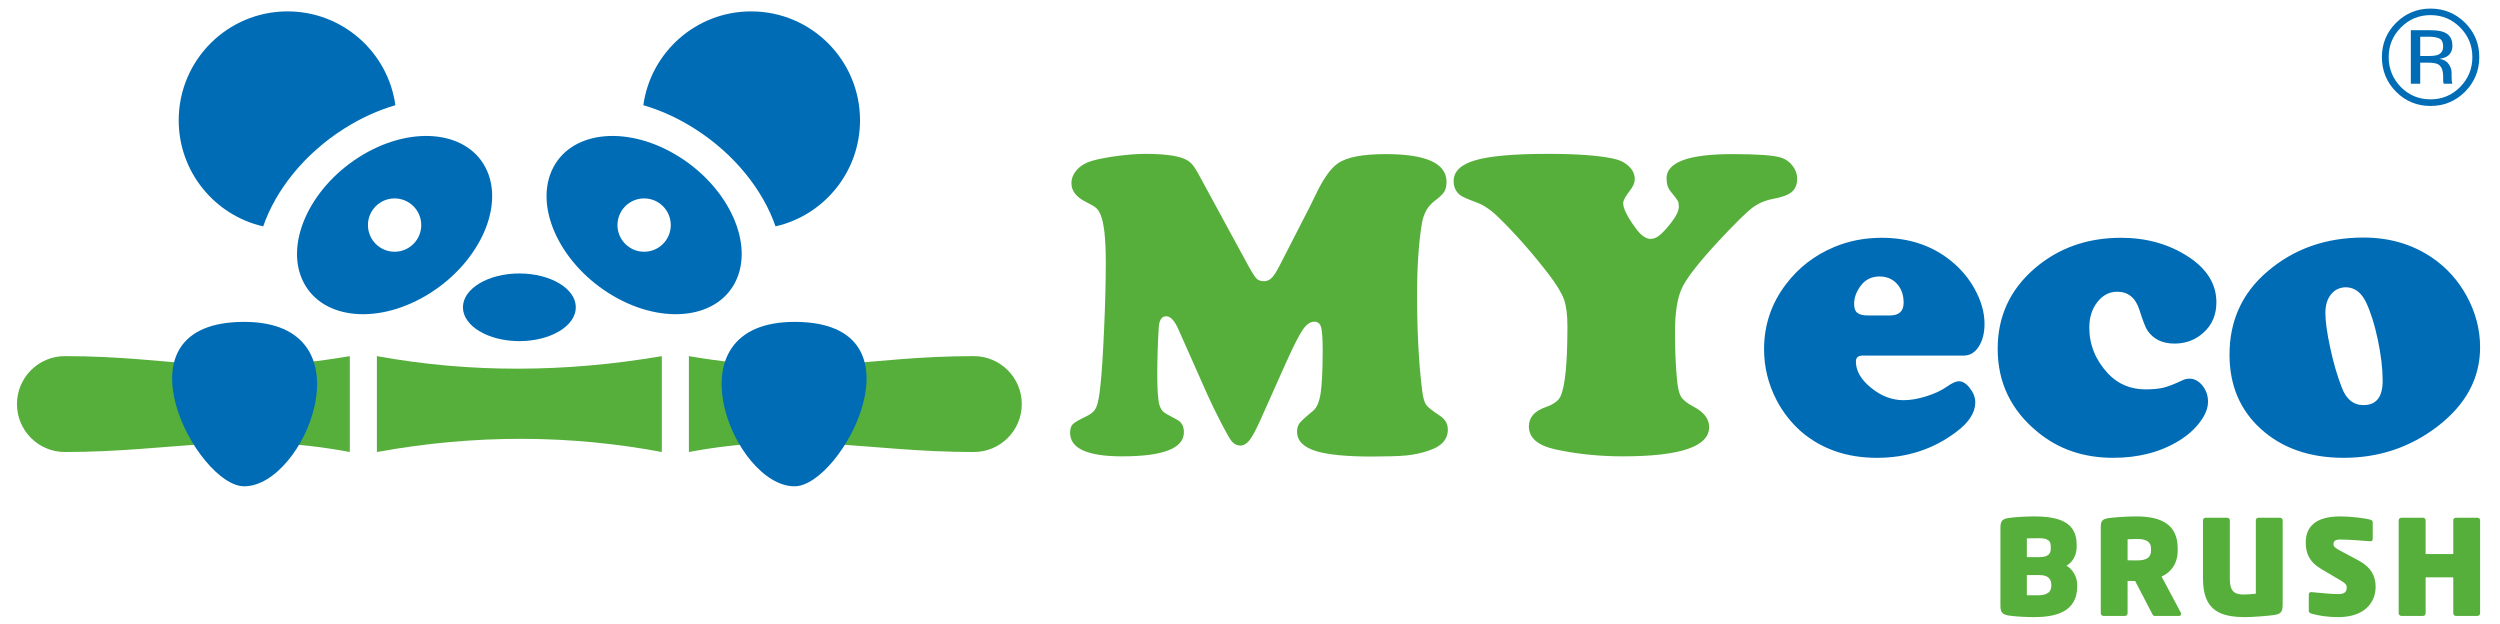 <?xml version="1.0" encoding="UTF-8"?>
<!DOCTYPE svg PUBLIC "-//W3C//DTD SVG 1.1//EN" "http://www.w3.org/Graphics/SVG/1.1/DTD/svg11.dtd">
<!-- Creator: CorelDRAW -->
<svg xmlns="http://www.w3.org/2000/svg" xml:space="preserve" width="945px" height="236px" version="1.1" style="shape-rendering:geometricPrecision; text-rendering:geometricPrecision; image-rendering:optimizeQuality; fill-rule:evenodd; clip-rule:evenodd"
viewBox="0 0 945 236.25"
 xmlns:xlink="http://www.w3.org/1999/xlink"
 xmlns:xodm="http://www.corel.com/coreldraw/odm/2003">
 <defs>
  <style type="text/css">
   <![CDATA[
    .fil3 {fill:#006CB5}
    .fil2 {fill:#55AF3A}
    .fil0 {fill:#006CB5;fill-rule:nonzero}
    .fil1 {fill:#55AF3A;fill-rule:nonzero}
   ]]>
  </style>
 </defs>
 <g id="Warstwa_x0020_1">
  <g id="_105553357667904">
   <path class="fil0" d="M919.21 5.72c-4.37,0 -8.12,1.54 -11.2,4.68 -3.09,3.08 -4.63,6.83 -4.63,11.2 0,4.42 1.54,8.17 4.58,11.31 3.08,3.13 6.83,4.68 11.25,4.68 4.37,0 8.12,-1.55 11.21,-4.68 3.08,-3.14 4.62,-6.89 4.62,-11.31 0,-4.37 -1.54,-8.12 -4.62,-11.2 -3.09,-3.14 -6.84,-4.68 -11.21,-4.68zm18.45 15.88c0,5.09 -1.8,9.46 -5.39,13.11 -3.6,3.6 -7.97,5.39 -13.06,5.39 -5.09,0 -9.45,-1.79 -13.05,-5.39 -3.55,-3.6 -5.35,-7.97 -5.35,-13.11 0,-5.09 1.8,-9.4 5.4,-13 3.6,-3.55 7.91,-5.35 13,-5.35 5.09,0 9.46,1.8 13.06,5.35 3.59,3.6 5.39,7.91 5.39,13zm-13.67 -4.01c0,-1.49 -0.46,-2.46 -1.34,-2.98 -0.87,-0.46 -2.31,-0.72 -4.26,-0.72l-3.08 0 0 7.3 3.23 0c1.49,0 2.62,-0.15 3.39,-0.41 1.39,-0.57 2.06,-1.64 2.06,-3.19zm-5.14 -6.16c2.52,0 4.32,0.25 5.5,0.77 2.11,0.87 3.14,2.57 3.14,5.09 0,1.79 -0.67,3.13 -1.96,4 -0.72,0.47 -1.69,0.77 -2.93,0.98 1.6,0.26 2.73,0.87 3.45,1.95 0.77,1.08 1.13,2.16 1.13,3.14l0 1.49c0,0.46 0,0.98 0.05,1.54 0.05,0.52 0.1,0.87 0.15,1.03l0.16 0.26 -3.34 0c-0.05,-0.06 -0.05,-0.16 -0.05,-0.21 -0.06,-0.05 -0.06,-0.15 -0.06,-0.21l-0.1 -0.66 0 -1.6c0,-2.36 -0.62,-3.9 -1.9,-4.67 -0.77,-0.41 -2.06,-0.62 -3.96,-0.62l-2.82 0 0 7.97 -3.55 0 0 -20.25 7.09 0z"/>
   <g id="_1854729404400">
    <g>
     <path class="fil1" d="M486.08 137.34l-9.78 21.89c-1.67,3.7 -3.03,6.17 -4.06,7.45 -1.05,1.28 -2.19,1.92 -3.41,1.92 -1.2,0 -2.28,-0.5 -3.2,-1.56 -0.58,-0.64 -1.97,-3.03 -4.11,-7.14 -2.14,-4.14 -3.92,-7.81 -5.33,-11l-10.73 -24.17c-1.47,-3.36 -3.03,-5.06 -4.64,-5.06 -1.75,0 -2.69,1.45 -2.86,4.34 -0.39,6.39 -0.55,12.31 -0.55,17.72 0,5.64 0.25,9.48 0.8,11.48 0.39,1.19 0.89,2.08 1.5,2.61 0.64,0.55 2.34,1.52 5.08,2.94 1.81,0.92 2.7,2.5 2.7,4.78 0,6.09 -7.78,9.14 -23.36,9.14 -13.14,0 -19.7,-2.97 -19.7,-8.89 0,-1.5 0.33,-2.61 1.03,-3.28 0.66,-0.69 2.41,-1.69 5.25,-3.05 1.78,-0.84 3,-1.95 3.61,-3.34 0.64,-1.41 1.17,-4.17 1.58,-8.22 0.5,-4.36 0.95,-11.47 1.39,-21.36 0.45,-9.92 0.64,-18.4 0.64,-25.45 0,-8.84 -0.67,-14.84 -2.03,-17.98 -0.47,-1.08 -1.02,-1.91 -1.66,-2.44 -0.61,-0.56 -1.81,-1.25 -3.53,-2.11 -3.86,-1.86 -5.78,-4.25 -5.78,-7.17 0,-1.92 0.72,-3.64 2.14,-5.22 1.44,-1.56 3.36,-2.67 5.75,-3.34 2.39,-0.69 5.58,-1.3 9.56,-1.83 4,-0.5 7.36,-0.78 10.14,-0.78 6.94,0 11.86,0.58 14.72,1.72 1.42,0.53 2.53,1.28 3.33,2.2 0.84,0.92 2,2.83 3.5,5.69l16.95 31.18c1.83,3.41 3.11,5.5 3.81,6.27 0.72,0.75 1.69,1.14 2.94,1.14 1.09,0 2.03,-0.41 2.89,-1.22 0.83,-0.81 1.83,-2.33 2.97,-4.56l11.48 -22.39c1.41,-2.86 2.33,-4.75 2.75,-5.61 2.66,-5.42 5.3,-9.03 7.91,-10.83 3.31,-2.34 9.34,-3.5 18.06,-3.5 15.37,0 23.03,3.5 23.03,10.5 0,1.58 -0.3,2.83 -0.89,3.8 -0.61,0.95 -1.83,2.09 -3.66,3.45 -2.5,1.89 -4.06,4.64 -4.73,8.22 -1.25,7.47 -1.86,16.61 -1.86,27.34 0,13.83 0.64,25.97 1.95,36.39 0.33,2.56 0.83,4.28 1.5,5.2 0.69,0.94 2.44,2.3 5.25,4.16 1.97,1.31 2.94,3.03 2.94,5.2 0,3.8 -2.52,6.5 -7.58,8.05 -2.61,0.89 -5.33,1.45 -8.22,1.73 -2.87,0.28 -7.28,0.39 -13.26,0.41 -9.16,-0.02 -16,-0.66 -20.5,-1.97 -5,-1.47 -7.5,-3.94 -7.5,-7.47 0,-1.31 0.33,-2.39 0.97,-3.22 0.67,-0.84 2.34,-2.39 5.06,-4.62 1.42,-1.14 2.36,-3.33 2.89,-6.58 0.5,-3.25 0.78,-8.78 0.78,-16.61 0,-4.34 -0.23,-7.17 -0.61,-8.53 -0.42,-1.36 -1.28,-2.03 -2.59,-2.03 -1.5,0 -2.97,1.03 -4.39,3.11 -1.41,2.11 -3.53,6.25 -6.33,12.5zm99.21 -79.12c10.64,0 18.75,0.58 24.33,1.72 2.56,0.5 4.61,1.45 6.14,2.89 1.56,1.45 2.33,3.09 2.33,4.92 0,1.42 -0.61,2.86 -1.8,4.31 -1.72,2.25 -2.58,3.83 -2.58,4.8 0,1.98 1.52,5.09 4.64,9.37 2,2.77 3.88,4.16 5.69,4.16 1.14,0 2.25,-0.41 3.33,-1.28 1.09,-0.83 2.5,-2.33 4.23,-4.5 2.11,-2.66 3.16,-4.77 3.16,-6.36 0,-0.97 -0.11,-1.69 -0.36,-2.19 -0.25,-0.5 -1.11,-1.67 -2.64,-3.5 -1.08,-1.25 -1.64,-2.92 -1.64,-5.06 0,-6.11 8.31,-9.19 24.92,-9.19 9.39,0 15.48,0.44 18.31,1.3 1.81,0.56 3.28,1.58 4.45,3.11 1.16,1.5 1.75,3.14 1.75,4.86 0,2.23 -0.7,3.92 -2.06,5.06 -1.33,1.14 -3.69,2 -7.06,2.61 -3.11,0.59 -5.77,1.78 -8.05,3.53 -2.28,1.78 -6.47,5.92 -12.56,12.42 -7.36,7.97 -11.97,13.83 -13.78,17.61 -1.83,3.78 -2.72,9.42 -2.72,16.89 0,6.31 0.22,12.14 0.72,17.5 0.28,3.31 0.78,5.62 1.56,6.89 0.75,1.25 2.33,2.53 4.72,3.78 3.95,2.06 5.92,4.64 5.92,7.73 0,7.39 -10.89,11.08 -32.7,11.08 -8.97,0 -17.42,-0.89 -25.39,-2.61 -6.73,-1.47 -10.12,-4.36 -10.12,-8.72 0,-3.37 2.09,-5.78 6.2,-7.23 3.08,-1.08 5.03,-2.47 5.78,-4.17 1.75,-3.75 2.61,-12.58 2.61,-26.53 0,-4.33 -0.45,-7.72 -1.31,-10.14 -0.86,-2.41 -2.77,-5.52 -5.69,-9.39 -6.14,-7.97 -12.45,-15.16 -18.98,-21.55 -2.8,-2.78 -5.52,-4.64 -8.14,-5.64 -3.66,-1.34 -5.91,-2.34 -6.66,-3 -1.53,-1.31 -2.28,-3.03 -2.28,-5.2 0,-3.64 2.75,-6.28 8.22,-7.86 5.48,-1.61 14.64,-2.42 27.51,-2.42z"/>
     <path class="fil0" d="M742.53 134.56l-38.26 0c-1.66,0 -2.5,0.75 -2.5,2.23 0,3.53 1.89,6.83 5.72,9.94 3.84,3.14 7.95,4.7 12.34,4.7 2.61,0 5.5,-0.5 8.67,-1.5 3.16,-1 5.8,-2.25 7.86,-3.73 1.83,-1.27 3.31,-1.94 4.39,-1.94 1.42,0 2.8,0.86 4.14,2.61 1.36,1.72 2.05,3.53 2.05,5.36 0,3.92 -2.44,7.7 -7.33,11.31 -8.64,6.47 -18.59,9.7 -29.87,9.7 -11.38,0 -20.94,-3.31 -28.67,-9.92 -3.72,-3.28 -6.83,-7.2 -9.27,-11.81 -3.2,-6.14 -4.78,-12.58 -4.78,-19.36 0,-9.14 2.75,-17.31 8.28,-24.59 4.78,-6.3 10.86,-11 18.25,-14.08 5.53,-2.34 11.53,-3.5 17.97,-3.5 10.31,0 19.09,2.91 26.28,8.77 3.64,2.95 6.59,6.42 8.81,10.42 2.56,4.56 3.83,9.03 3.83,13.37 0,3.52 -0.75,6.41 -2.22,8.66 -1.44,2.25 -3.36,3.36 -5.69,3.36zm-36.12 -15.19l8.22 0c3.48,0 5.2,-1.61 5.2,-4.81 0,-2.94 -0.83,-5.33 -2.53,-7.17 -1.67,-1.83 -3.86,-2.77 -6.58,-2.77 -3.03,0 -5.42,1.19 -7.17,3.58 -1.64,2.22 -2.45,4.47 -2.45,6.75 0,1.64 0.39,2.78 1.2,3.42 0.78,0.66 2.14,1 4.11,1zm95.71 -29.39c9.67,0 18.19,2.41 25.56,7.25 7,4.61 10.5,10.33 10.5,17.17 0,4.72 -1.61,8.55 -4.89,11.47 -3.03,2.78 -6.7,4.14 -10.98,4.14 -4.5,0 -7.89,-1.61 -10.16,-4.86 -0.73,-1.03 -1.75,-3.67 -3.11,-7.92 -1.45,-4.56 -4.26,-6.84 -8.37,-6.84 -3,0 -5.5,1.31 -7.53,3.92 -2.05,2.61 -3.05,5.81 -3.05,9.61 0,6.51 2.33,12.28 7,17.34 3.78,4.06 8.56,6.08 14.31,6.08 2.72,0 5,-0.22 6.83,-0.66 1.86,-0.48 4.28,-1.42 7.25,-2.84 0.75,-0.36 1.61,-0.55 2.53,-0.55 1.83,0 3.47,0.86 4.89,2.61 1.39,1.72 2.11,3.75 2.11,6.08 0,2.45 -1,5.03 -3.03,7.7 -2,2.69 -4.61,5.03 -7.89,7.06 -7.05,4.33 -15.36,6.5 -24.97,6.5 -11.17,0 -20.7,-3.25 -28.56,-9.75 -10.11,-8.26 -15.14,-18.76 -15.14,-31.51 0,-12.28 4.69,-22.42 14.05,-30.45 8.98,-7.69 19.84,-11.55 32.65,-11.55zm91.73 -0.09c9.92,0 18.64,2.59 26.12,7.73 5.38,3.69 9.69,8.5 12.94,14.41 3.36,6.2 5.06,12.65 5.06,19.37 0,11.78 -5.42,21.78 -16.2,30.03 -10.31,7.86 -22.11,11.81 -35.42,11.81 -12.95,0 -23.45,-3.7 -31.48,-11.06 -7.83,-7.17 -11.72,-16.5 -11.72,-28 0,-12.81 4.78,-23.29 14.31,-31.42 10,-8.59 22.11,-12.87 36.39,-12.87zm-6.53 18.81c-2.39,0 -4.28,0.89 -5.72,2.64 -1.45,1.78 -2.17,4.11 -2.17,7.03 0,3.28 0.61,7.69 1.84,13.31 1.22,5.64 2.66,10.61 4.36,14.94 1.66,4.45 4.41,6.67 8.22,6.67 4.83,0 7.25,-3.06 7.25,-9.2 0,-4.55 -0.61,-9.72 -1.83,-15.53 -1.22,-5.8 -2.72,-10.52 -4.45,-14.16 -1.77,-3.7 -4.28,-5.59 -7.5,-5.7z"/>
    </g>
    <g>
     <path class="fil2" d="M142.12 134.76c35.48,6.45 71.43,6.22 107.81,0 0,12.1 0,24.19 0,36.28 -34.82,-6.54 -70.72,-6.75 -107.81,0 0,-12.09 0,-24.18 0,-36.28z"/>
     <path class="fil2" d="M131.87 134.76c0,12.1 0,24.19 0,36.28 -42.47,-7.98 -67.33,0 -107.82,0 -10.01,0 -18.13,-8.12 -18.13,-18.14 0,-10.01 8.12,-18.14 18.13,-18.14 41.86,0 59.61,8.24 107.82,0z"/>
     <path class="fil2" d="M260.18 134.76c0,12.1 0,24.19 0,36.28 42.48,-7.98 67.34,0 107.82,0 10.02,0 18.14,-8.12 18.14,-18.14 0,-10.01 -8.12,-18.14 -18.14,-18.14 -41.85,0 -59.61,8.24 -107.82,0z"/>
    </g>
    <g>
     <path class="fil3" d="M183.18 63.34c7.44,14.19 -1.9,35.48 -20.88,47.54 -18.98,12.05 -40.4,10.32 -47.85,-3.88 -7.45,-14.19 1.9,-35.48 20.88,-47.53 18.98,-12.06 40.4,-10.33 47.85,3.87zm-34.37 11.74c5.57,0 10.09,4.52 10.09,10.09 0,5.57 -4.52,10.09 -10.09,10.09 -5.57,0 -10.08,-4.52 -10.08,-10.09 0,-5.57 4.51,-10.09 10.08,-10.09z"/>
     <path class="fil3" d="M208.87 63.34c-7.44,14.19 1.9,35.48 20.88,47.54 18.98,12.05 40.4,10.32 47.85,-3.88 7.45,-14.19 -1.9,-35.48 -20.88,-47.53 -18.98,-12.06 -40.4,-10.33 -47.85,3.87zm34.37 11.74c5.57,0 10.08,4.52 10.08,10.09 0,5.57 -4.51,10.09 -10.08,10.09 -5.57,0 -10.09,-4.52 -10.09,-10.09 0,-5.57 4.52,-10.09 10.09,-10.09z"/>
     <path class="fil3" d="M196.03 103.48c11.79,0 21.36,5.73 21.36,12.8 0,7.07 -9.57,12.8 -21.36,12.8 -11.8,0 -21.36,-5.73 -21.36,-12.8 0,-7.07 9.56,-12.8 21.36,-12.8z"/>
     <path class="fil3" d="M108.31 4.31c20.82,0 38.02,15.44 40.8,35.5 -6.46,1.88 -13.05,4.83 -19.43,8.89 -15.07,9.57 -25.86,23.25 -30.59,36.96 -18.31,-4.18 -31.97,-20.57 -31.97,-40.15 0,-22.75 18.44,-41.2 41.19,-41.2z"/>
     <path class="fil3" d="M283.74 4.31c-20.82,0 -38.02,15.44 -40.8,35.5 6.47,1.88 13.05,4.83 19.43,8.89 15.07,9.57 25.86,23.25 30.59,36.96 18.31,-4.18 31.97,-20.57 31.97,-40.15 0,-22.75 -18.44,-41.2 -41.19,-41.2z"/>
     <path class="fil3" d="M91.88 184.01c23.01,0.14 48.47,-62.21 0,-62.21 -51.19,0 -17.78,62.27 0,62.21z"/>
     <path class="fil3" d="M300.17 184.01c-23.01,0.14 -48.47,-62.21 0,-62.21 51.19,0 17.78,62.27 0,62.21z"/>
    </g>
    <path class="fil1" d="M785.51 221.96l0 -0.65c0,-3.2 -1.8,-5.95 -4.05,-7.25 2.25,-1.25 3.85,-3.95 3.85,-7.1l0 -0.85c0,-8.4 -6.4,-10.7 -16.25,-10.7 -2.5,0 -7.4,0.25 -9.5,0.6 -2.3,0.35 -3.1,1.05 -3.1,3.75l0 29.36c0,2.7 0.8,3.39 3.15,3.8 2.35,0.4 7.05,0.6 9.6,0.6 8,0 16.3,-1.91 16.3,-11.56zm-10 -14.3c0,1.75 -0.9,3.15 -4.2,3.15l-4.85 0 0 -7.1c0.35,0 3.55,-0.05 4.5,-0.05 3.55,0 4.55,0.95 4.55,3.2l0 0.8zm0.2 14c0,2.15 -1.25,3.6 -5.15,3.6l-4.1 0 0 -7.65 4.85 0c3.3,0 4.4,1.6 4.4,3.6l0 0.45zm49.13 10.66c0,-0.15 -0.05,-0.35 -0.15,-0.56l-7.25 -13.6c3.15,-1.35 6.1,-4.5 6.1,-9.85l0 -0.8c0,-9.15 -6.35,-12.1 -15.65,-12.1 -3.55,0 -8.56,0.35 -10.56,0.65 -2.1,0.35 -2.9,0.9 -2.9,3.3l0 32.7c0,0.56 0.5,1.01 1.05,1.01l8.11 0c0.54,0 0.99,-0.45 0.99,-1.01l0 -12.25c1.56,0.05 2.11,0.05 2.86,0.05l6.35 12.2c0.25,0.51 0.45,1.01 1,1.01l9.2 0c0.5,0 0.85,-0.3 0.85,-0.75zm-11.4 -23.96c0,2.35 -1.35,3.7 -5.2,3.7 -0.3,0 -3.4,0 -3.66,-0.05l0 -7.95c1.46,-0.1 3.51,-0.1 3.86,-0.1 3.35,0 5,1.2 5,3.55l0 0.85zm49.82 20.5l0 -32c0,-0.55 -0.5,-0.95 -1.05,-0.95l-8.1 0c-0.55,0 -1,0.4 -1,0.95l0 27.8c-1.55,0.2 -3.4,0.3 -4.8,0.3 -3.55,0 -5.05,-1.5 -5.05,-6l0 -22.1c0,-0.55 -0.45,-0.95 -1,-0.95l-8.15 0c-0.55,0 -1,0.4 -1,0.95l0 22.1c0,12.16 6.55,14.56 16.2,14.56 2.2,0 8.45,-0.45 10.7,-0.8 2.4,-0.36 3.25,-1.05 3.25,-3.86zm35.18 -6.8c0,-4.15 -1.75,-7.45 -6.6,-10.05l-6.75 -3.6c-2.15,-1.15 -2.6,-1.65 -2.6,-2.55 0,-1.05 0.65,-1.7 2.5,-1.7 3.6,0 9.3,0.5 11.35,0.65 0.8,0.05 1,-0.4 1,-0.95l0 -6.25c0,-0.55 -0.45,-0.8 -0.9,-0.95 -2.05,-0.6 -7.4,-1.25 -11.35,-1.25 -10.1,0 -13.1,4.5 -13.1,9.95 0,3.85 1.25,7.25 5.95,10l7.2 4.25c1.85,1.1 2.35,1.65 2.35,2.65 0,1.6 -0.7,2.55 -3.15,2.55 -2.65,0 -8,-0.55 -10.15,-0.75 -0.75,-0.05 -1.05,0.3 -1.05,1l0 6.16c0,0.54 0.55,0.84 1.05,0.99 2.65,0.75 6,1.31 10.1,1.31 10.3,0 14.15,-5.86 14.15,-11.46zm39.53 10l0 -35.2c0,-0.55 -0.45,-0.95 -1,-0.95l-8.15 0c-0.55,0 -1,0.4 -1,0.95l0 12.8 -10.46 0 0 -12.8c0,-0.55 -0.45,-0.95 -1,-0.95l-8.15 0c-0.55,0 -1.05,0.4 -1.05,0.95l0 35.2c0,0.56 0.5,1.01 1.05,1.01l8.15 0c0.55,0 1,-0.45 1,-1.01l0 -13.6 10.46 0 0 13.6c0,0.56 0.45,1.01 1,1.01l8.15 0c0.55,0 1,-0.45 1,-1.01z"/>
   </g>
  </g>
 </g>
</svg>
